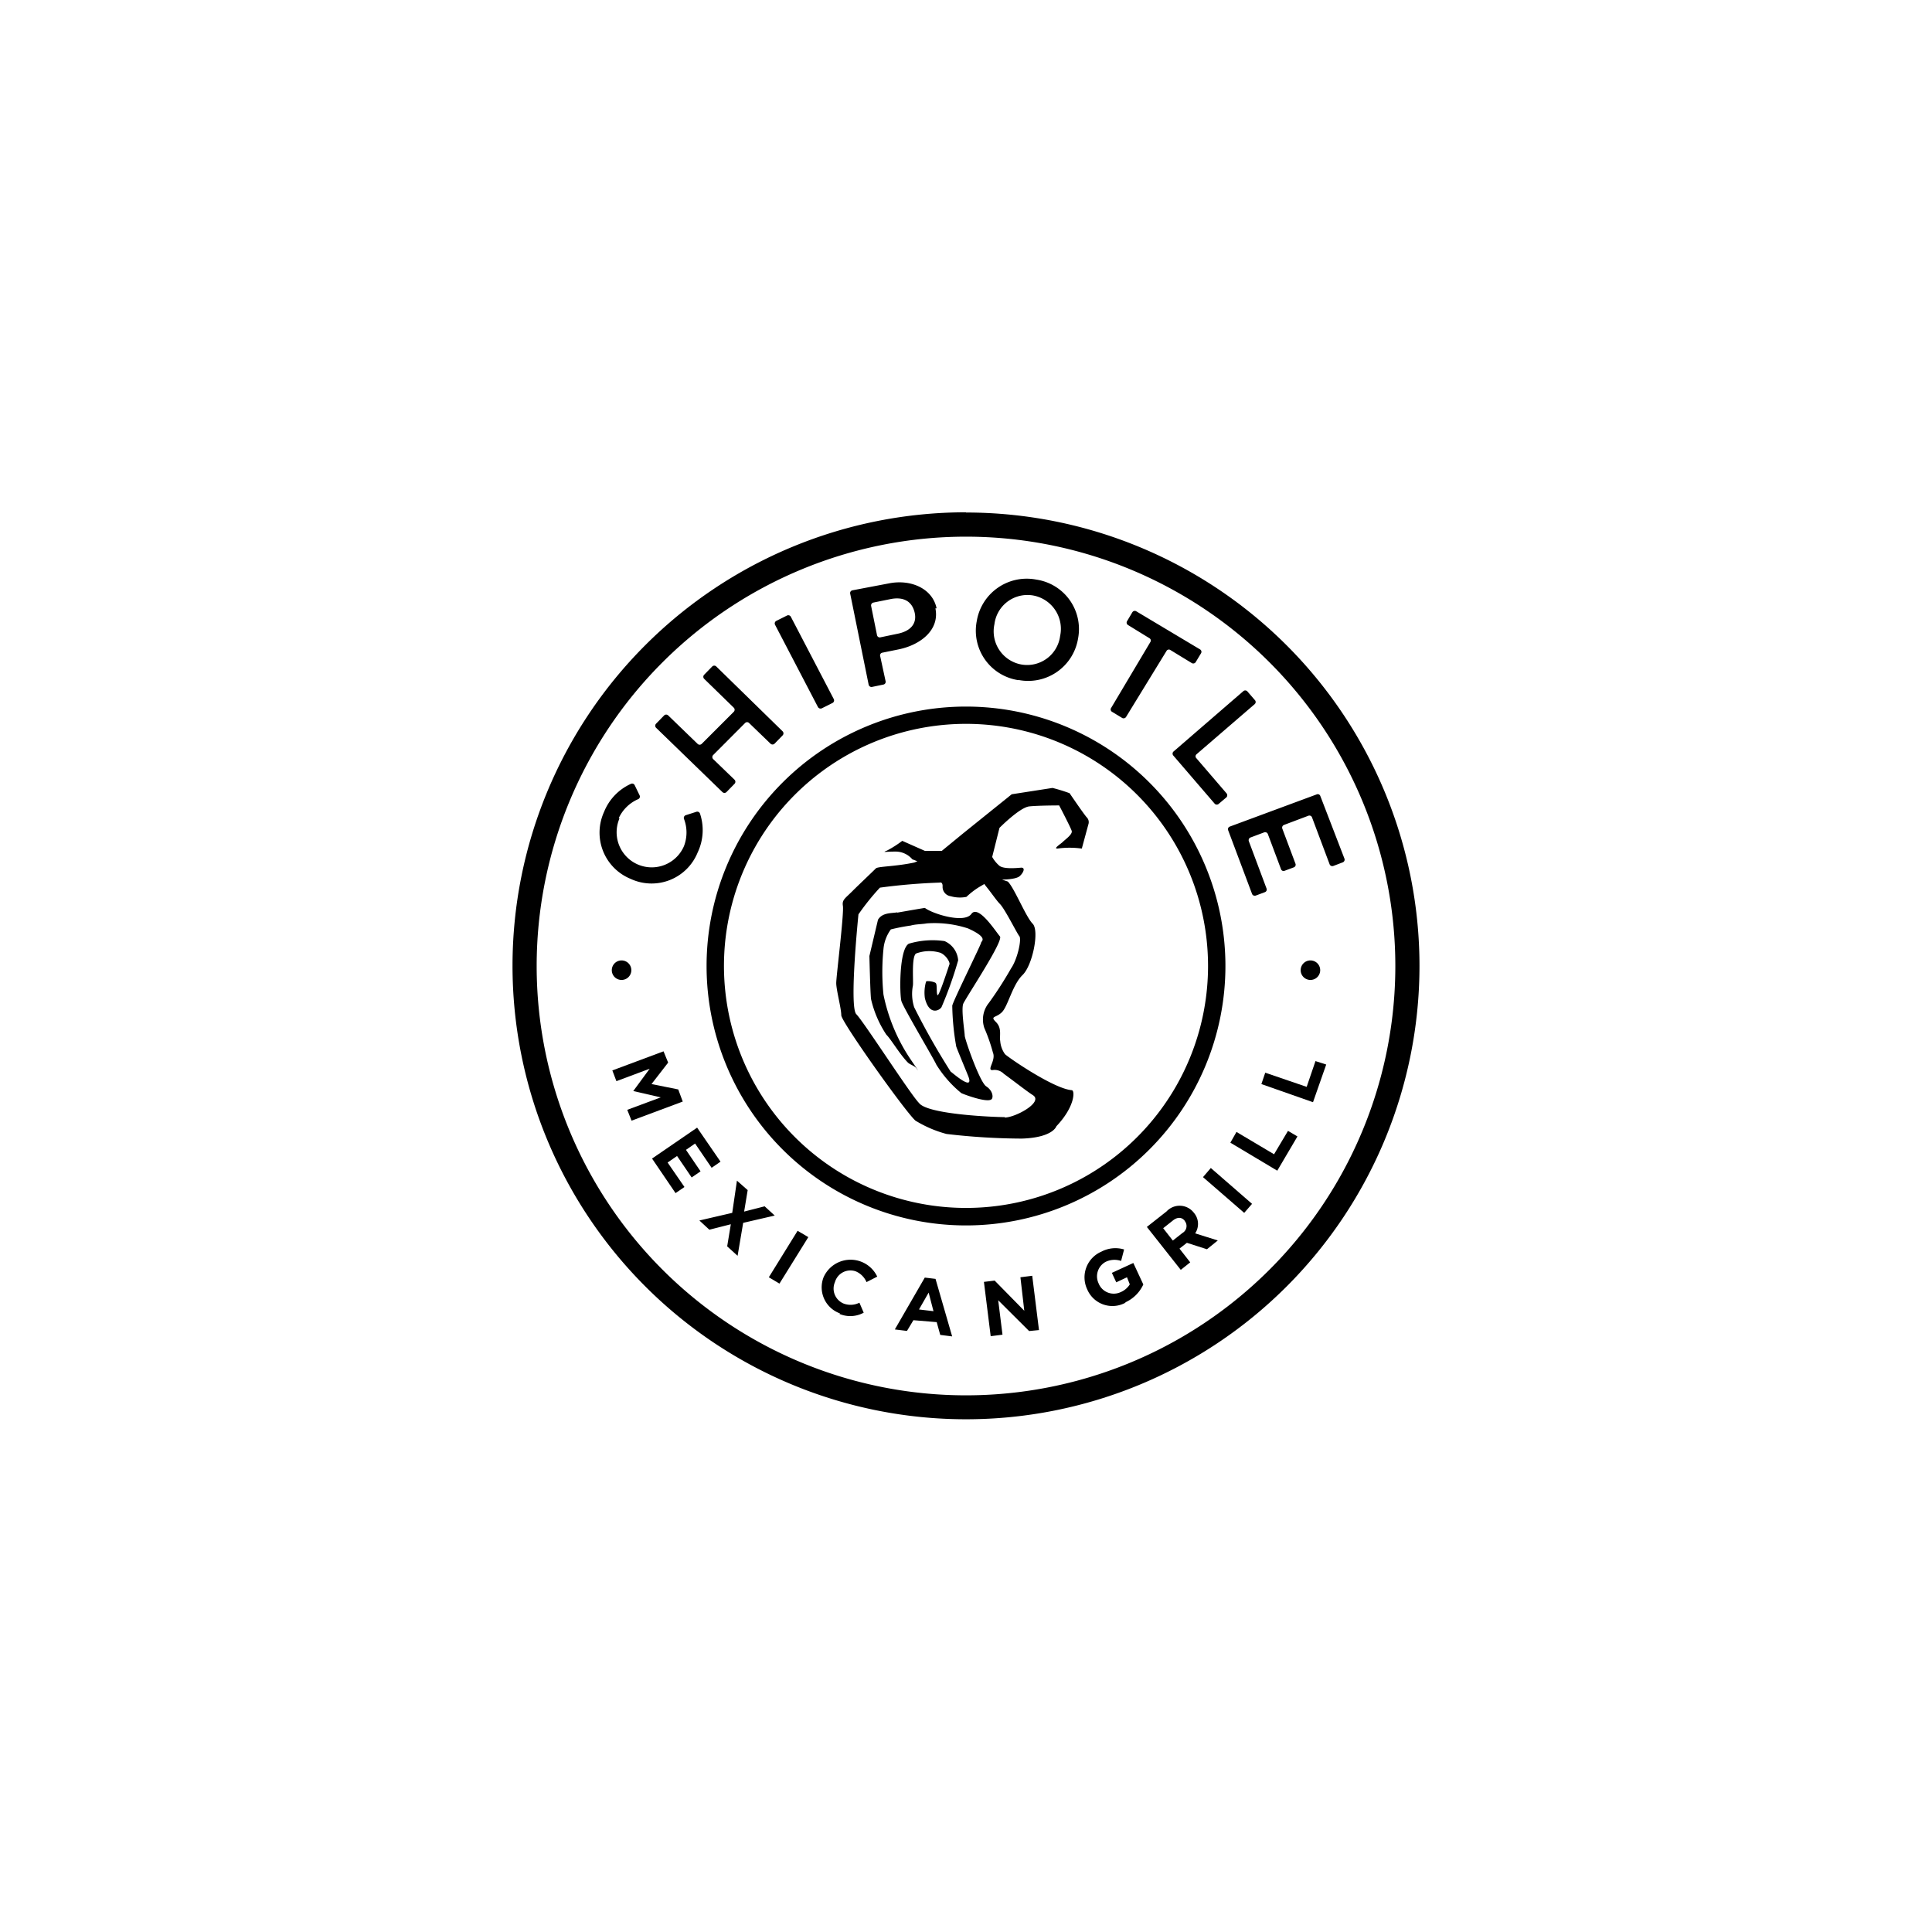 <?xml version="1.0" encoding="UTF-8"?> <svg xmlns="http://www.w3.org/2000/svg" width="63.5mm" height="63.5mm" viewBox="0 0 180 180"><title>chipotle</title><g id="Layer_2" data-name="Layer 2"><g id="Layer_1-2" data-name="Layer 1"><g id="chipotle"><rect width="180" height="180" style="fill:none"></rect><path d="M90,130a40,40,0,1,1,40-40,40,40,0,0,1-40,40m0-82.27A42.25,42.25,0,1,0,132.25,90,42.25,42.25,0,0,0,90,47.75"></path><path d="M90,112.54A22.55,22.55,0,1,1,112.55,90,22.54,22.54,0,0,1,90,112.54m0-46.71A24.17,24.17,0,1,0,114.17,90,24.17,24.17,0,0,0,90,65.83"></path><path d="M122.11,89.48a.91.91,0,1,0,.89.93.91.91,0,0,0-.89-.93M57.64,76.24a3.55,3.55,0,0,1,1.83-1.79.26.26,0,0,0,.12-.35l-.46-.95a.26.26,0,0,0-.35-.12,4.85,4.85,0,0,0-2.5,2.61,4.65,4.65,0,0,0,2.47,6.24l0,0A4.63,4.63,0,0,0,65,79.42a4.85,4.85,0,0,0,.22-3.61.27.27,0,0,0-.33-.18l-1,.32a.27.27,0,0,0-.17.33,3.54,3.54,0,0,1,0,2.56,3.26,3.26,0,0,1-6-2.6m24.3-16.86a.26.26,0,0,1-.31-.2l-.55-2.73a.27.27,0,0,1,.21-.31l1.58-.32c1.18-.24,2,.16,2.26,1.23s-.41,1.77-1.61,2Zm5.24-2.7c-.37-1.83-2.38-2.75-4.48-2.32L79.41,55a.26.26,0,0,0-.2.31l1.72,8.48a.27.27,0,0,0,.31.21l1.06-.22a.26.26,0,0,0,.21-.31L82,61.11a.25.25,0,0,1,.2-.3l1.53-.31c2-.41,3.83-1.79,3.42-3.82m37.07,24a.27.27,0,0,1-.34-.15l-1.64-4.37a.26.26,0,0,0-.34-.16l-2.28.86a.27.27,0,0,0-.15.34l1.23,3.28a.26.26,0,0,1-.16.33l-.86.32a.25.25,0,0,1-.33-.15l-1.23-3.28a.27.27,0,0,0-.34-.15l-1.28.48a.27.27,0,0,0-.15.34L118,82.78a.26.26,0,0,1-.15.34l-.86.32a.27.27,0,0,1-.34-.16l-2.23-5.94a.26.26,0,0,1,.16-.33l8.1-3a.25.25,0,0,1,.33.15L125.26,80a.27.27,0,0,1-.15.34ZM115.83,64.4a.27.27,0,0,1,.37,0l.71.82a.26.26,0,0,1,0,.37l-5.44,4.69a.25.25,0,0,0,0,.37l2.8,3.26a.28.28,0,0,1,0,.37l-.72.61a.27.27,0,0,1-.37,0l-3.86-4.49a.27.27,0,0,1,0-.37Zm-10.92,2.4a.27.27,0,0,1-.36.09l-.94-.57a.25.25,0,0,1-.09-.36l3.66-6.15a.25.25,0,0,0-.09-.35l-2-1.23a.26.26,0,0,1-.09-.35l.5-.84a.27.27,0,0,1,.36-.09l5.94,3.55a.26.26,0,0,1,.1.36l-.5.83a.27.27,0,0,1-.36.09l-2-1.22a.25.25,0,0,0-.36.09ZM96.26,55.48a3.1,3.1,0,0,0-3.61,2.67,3.14,3.14,0,0,0,2.51,3.76,3.1,3.1,0,0,0,3.61-2.66,3.16,3.16,0,0,0-2.51-3.77m-1.38,7.89A4.66,4.66,0,0,1,91,57.88,4.72,4.72,0,0,1,96.55,54a4.66,4.66,0,0,1,3.89,5.49,4.71,4.71,0,0,1-5.56,3.86m-21.56-6a.27.27,0,0,1,.36.11l4,7.67a.27.27,0,0,1-.11.36l-1,.5a.28.28,0,0,1-.36-.11l-4-7.67a.27.27,0,0,1,.11-.36Zm-6.88,13a.27.27,0,0,0,0,.37l2,1.93a.27.27,0,0,1,0,.37l-.76.78a.27.27,0,0,1-.37,0l-6.19-6a.27.27,0,0,1,0-.37l.76-.78a.27.27,0,0,1,.37,0L65,69.31a.27.27,0,0,0,.37,0l3-3a.27.27,0,0,0,0-.37l-2.77-2.7a.27.27,0,0,1,0-.37l.76-.78a.27.27,0,0,1,.37,0l6.19,6.05a.27.27,0,0,1,0,.37l-.76.78a.27.27,0,0,1-.37,0l-2-1.93a.26.26,0,0,0-.37,0Zm-8,33.05,3.12-1.16L59,101.65l0,0,1.53-2.08-3.1,1.16-.38-1,4.77-1.78L62.25,99l-1.55,2,2.49.5.42,1.13-4.77,1.78Zm63.89-.71L117.52,101l.36-1.06,3.86,1.32.82-2.4,1,.32ZM119,109.07l-4.37-2.61.57-1,3.5,2.08,1.3-2.18.88.52ZM115.92,113l-3.84-3.33.73-.85,3.84,3.34Zm-5.54.74c-.29-.37-.71-.36-1.14,0l-.87.69.9,1.15.9-.71a.74.74,0,0,0,.22-1.1Zm2.07,2.65-1.87-.6-.69.54,1,1.28-.88.7-3.16-4,1.83-1.44a1.67,1.67,0,0,1,2.55.12h0a1.59,1.59,0,0,1,.12,1.92l2.11.66Zm-7.63,5a2.55,2.55,0,0,1-3.53-1.27h0a2.61,2.61,0,0,1,1.33-3.51,2.8,2.8,0,0,1,2.11-.2l-.28,1.07a1.88,1.88,0,0,0-1.43.08,1.53,1.53,0,0,0-.67,2v0a1.52,1.52,0,0,0,2.07.82,1.82,1.82,0,0,0,.84-.72L105,119l-1,.47-.41-.88,2-.92.93,2a3.36,3.36,0,0,1-1.64,1.65m-9,2.69L93,121.14l.4,3.21-1.1.14-.63-5.06,1-.12,2.76,2.81L95.07,119l1.1-.14.63,5.06Zm-9.36-3.58L85.62,122l1.35.16Zm1.08,3.94-.33-1.19L85.1,123,84.5,124l-1.13-.14,2.79-4.83,1,.12,1.55,5.36Zm-9.33-2A2.58,2.58,0,0,1,76.73,119v0a2.75,2.75,0,0,1,5-.06l-1,.51a1.87,1.87,0,0,0-1-1,1.5,1.5,0,0,0-1.94,1h0a1.51,1.51,0,0,0,.81,2,1.83,1.83,0,0,0,1.47-.08l.4.93a2.61,2.61,0,0,1-2.27.11M71.63,119l2.68-4.33,1,.59-2.69,4.33Zm-3.88-2.88.34-2.06-2,.51-.93-.86,3.06-.71.44-3,1,.88-.33,2,1.91-.49.94.86-2.94.68L68.72,117Zm-7-8.18,4.2-2.88,2.18,3.17-.83.57-1.54-2.26-.85.59,1.36,2-.83.57-1.36-2-.88.61,1.57,2.28-.83.57ZM57,90.41a.91.91,0,1,0,.89-.93.91.91,0,0,0-.89.93"></path><path d="M93.6,104.12c1,0,3.63-1.43,2.64-2.08-.63-.41-1.36-1-2.72-2a1.2,1.2,0,0,0-1.06-.34c-.56,0,.35-.9.05-1.63a16.19,16.19,0,0,0-.8-2.29,2.45,2.45,0,0,1,.42-2.34,34.47,34.47,0,0,0,2.07-3.22c.6-.86,1-2.73.77-3s-1.33-2.51-1.81-3c-.31-.31-.82-1.07-1.33-1.69l-.12-.17-.51.3a7.31,7.31,0,0,0-1.16.9,3.11,3.11,0,0,1-1.46-.06.88.88,0,0,1-.76-.94c0-.44-.28-.33-.28-.33a55.31,55.31,0,0,0-5.56.47,22.18,22.18,0,0,0-2,2.49s-.88,8.62-.2,9.3,5.05,7.48,5.84,8.27c.79,1.08,7.06,1.32,8,1.32M83.6,85c-.53.1-1.39,0-1.8.69L81,89.07s.08,3.37.15,4a10.06,10.06,0,0,0,1.43,3.33c.43.42,1.26,1.84,2,2.59.2.2.62.3.79.53.31.43.12.13-.45-.7a16.77,16.77,0,0,1-2.61-6.16,21.35,21.35,0,0,1,0-4.23,3.64,3.64,0,0,1,.69-1.84,18.67,18.67,0,0,1,1.86-.36c.44-.13,1.07-.12,1.48-.2a10,10,0,0,1,3.85.47c2,.9,1.19,1.21,1.22,1.32s-2.71,5.63-2.69,5.89a23.61,23.61,0,0,0,.37,3.79c.07.23.94,2.31,1.09,2.69.69,1.66-1.47-.27-1.61-.35a66.17,66.17,0,0,1-3.4-6,4.1,4.1,0,0,1-.12-2c.07-.31-.15-2.67.29-3a3.52,3.52,0,0,1,2.28-.07c.58.26.9.92.84,1.07s-1,3.11-1.12,2.87,0-1-.17-1.13-.8-.23-.89-.13A3.72,3.72,0,0,0,86.17,93c.41,1.66,1.37,1.14,1.55.83a35.72,35.72,0,0,0,1.55-4.36A2.12,2.12,0,0,0,88,87.68a7.75,7.75,0,0,0-3.32.24c-.93.49-.87,4.73-.7,5.34s3.11,5.54,3.25,5.92a10.68,10.68,0,0,0,2.33,2.66c.11.07,2.54,1,2.85.54.14-.2.07-.78-.53-1.17s-2-4.41-2-4.73-.36-2.54-.12-3c.46-.89,3.76-5.84,3.4-6.24s-2-3-2.66-2.09-3.59,0-4.33-.56c-.06,0-1.8.3-2.58.44M98.06,73.41a16,16,0,0,1,1.59.49s1.25,1.84,1.58,2.23a.64.64,0,0,1,.17.68l-.61,2.25h0a8.27,8.27,0,0,0-2.28,0c-.4,0,.36-.46.53-.64s.9-.68.81-1-1.17-2.38-1.17-2.38-1.89,0-2.78.09-2.78,2-2.78,2l-.68,2.71a3.07,3.07,0,0,0,.67.82c.39.32,1.54.22,2,.18s.25.47-.11.79-1.65.32-1.65.32l.54.18c.59.54,1.68,3.29,2.32,3.93s0,3.87-.94,4.78-1.36,2.9-1.92,3.46-1.14.34-.56.92.31,1.27.4,1.79a2.41,2.41,0,0,0,.44,1.2c.27.28,4.52,3.22,6.22,3.36.31,0,.32,1.52-1.43,3.36,0,0-.31,1.06-3.23,1.15a61.69,61.69,0,0,1-7-.43,10.82,10.82,0,0,1-2.81-1.19c-.4,0-7-9.23-7-9.87s-.47-2.37-.47-3,.74-6.49.62-7.2c-.09-.55.2-.68.84-1.32s1.79-1.72,2.23-2.16c.2-.2,1.73-.16,3.59-.55l.28-.12L85,80.06a2.05,2.05,0,0,0-1.56-.72c-1,0-1.29.11-.79-.1a9.87,9.87,0,0,0,1.41-.9l2.1.93h1.59l2-1.64L94.26,74Z"></path></g></g></g></svg> 
